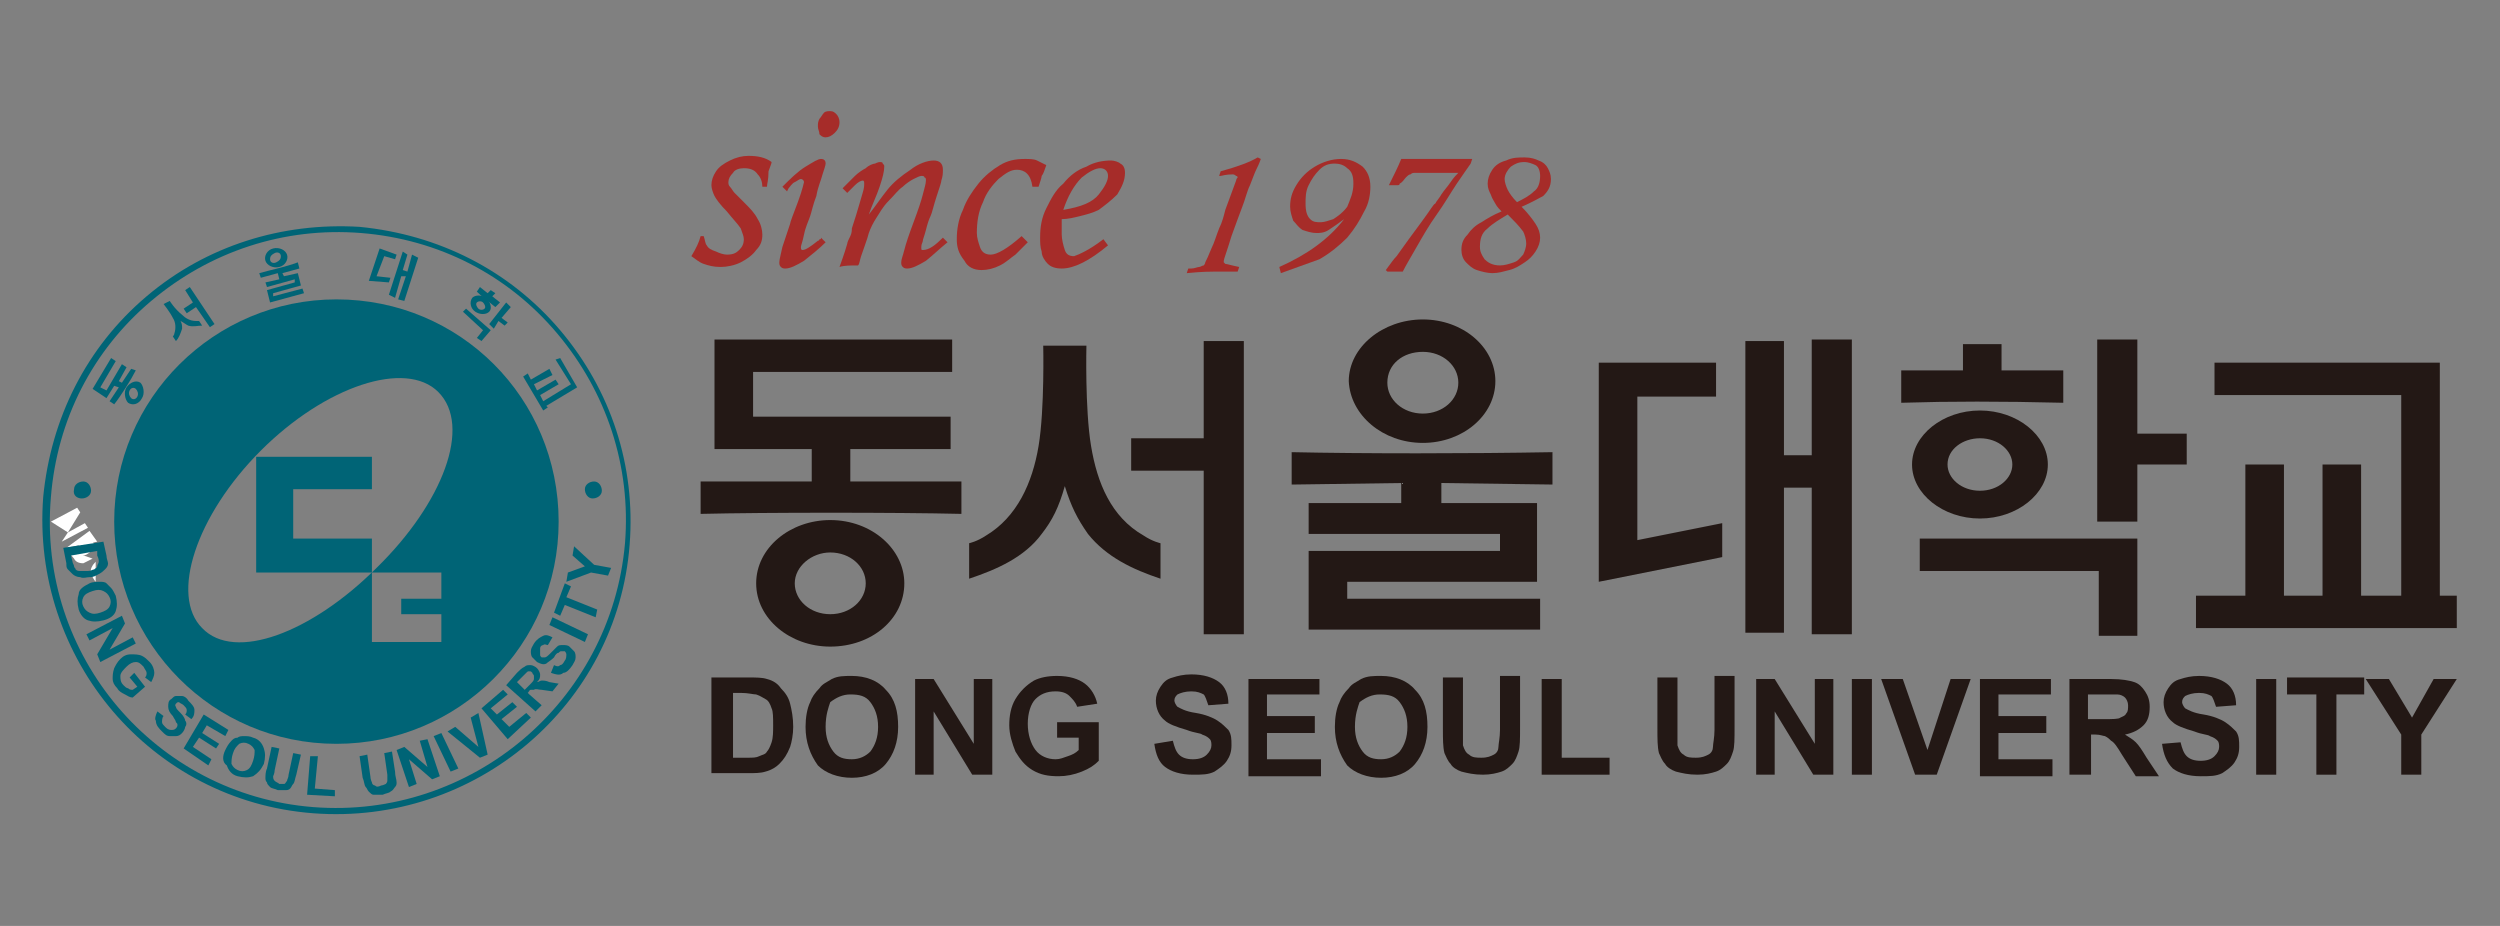 <?xml version="1.0" encoding="utf-8"?>
<!-- Generator: Adobe Illustrator 26.3.1, SVG Export Plug-In . SVG Version: 6.00 Build 0)  -->
<svg version="1.1" id="레이어_1" xmlns="http://www.w3.org/2000/svg" xmlns:xlink="http://www.w3.org/1999/xlink" x="0px"
	 y="0px" viewBox="0 0 162 60" style="enable-background:new 0 0 162 60;" xml:space="preserve">
<rect x="0" y="0" width="162" height="60" fill="#808080" stroke="none"/>
<style type="text/css">
	.st0{fill:#2E3091;}
	.st1{fill:#FFFFFF;}
	.st2{fill:#00ADEE;}
	.st3{fill:#231815;}
	.st4{fill:#A62C29;}
	.st5{fill:#006476;}
</style>
<g>
	<path class="st0" d="M1.2,30.6"/>
	<path class="st0" d="M1.2,30.6"/>
	<polyline class="st1" points="4.4,34.5 5.5,33.9 5.7,34.2 4,35.1 	"/>
	<polyline class="st1" points="3.3,33.8 5,32.9 5.2,33.2 4.4,34.5 	"/>
	<path class="st1" d="M6,36.2c-0.2,0.1-0.4,0.2-0.6,0.3c-0.3,0-0.5-0.1-0.6-0.3l-0.5-0.6"/>
	<path class="st1" d="M4.3,35.5l1.5-1.1l0.5,0.7"/>
	<path class="st1" d="M4.8,35.6L5,35.9c0.1,0.1,0.2,0.2,0.4,0.1c0.1,0,0.3-0.1,0.4-0.2c0.2-0.1,0.3-0.3,0.3-0.4c0-0.1,0-0.2-0.1-0.3
		l-0.2-0.3L4.8,35.6z"/>
	<path class="st1" d="M6.2,37.7c-0.1-0.1-0.2-0.3-0.3-0.5c-0.1-0.3,0.1-0.6,0.3-0.8 M6.3,37.1"/>
	<path class="st2" d="M2.6,30.1"/>
	<path class="st2" d="M3.9,30.1"/>
	<path class="st2" d="M4.4,30.1"/>
	<path class="st2" d="M4.4,30.1"/>
	<path class="st2" d="M1.2,30.1"/>
	<path class="st2" d="M2,30.1"/>
</g>
<g>
	<path class="st3" d="M133.7,26.1c-4.1-0.1-7.3-0.1-10.5,0V24h4v-1.7h2.5V24h4V26.1z"/>
	<polygon class="st3" points="78,22.1 80.6,22.1 80.6,41.1 78,41.1 78,30.5 73.3,30.5 73.3,28.4 78,28.4 	"/>
	<polygon class="st3" points="117.4,22 120,22 120,41.1 117.4,41.1 117.4,31.6 115.6,31.6 115.6,41 113.1,41 113.1,22.1 115.6,22.1 
		115.6,29.5 117.4,29.5 	"/>
	<polygon class="st3" points="141.7,28.1 141.7,30.1 138.5,30.1 138.5,33.8 135.9,33.8 135.9,22 138.5,22 138.5,28.1 	"/>
	<polygon class="st3" points="106.1,35 111.6,33.9 111.6,36.1 103.6,37.7 103.6,23.5 111.2,23.5 111.2,25.7 106.1,25.7 	"/>
	<polygon class="st3" points="124.4,34.9 138.5,34.9 138.5,41.2 136,41.2 136,37 124.4,37 	"/>
	<path class="st3" d="M100.7,31.4l-7.3-0.1v1.3h6.2v5.1H87.3v1.1h12.5v2H84.8v-5.1h12.4v-1.1H84.8v-2h6v-1.3l-7.1,0.1v-2.1
		c4.5,0.1,11.5,0.1,16.9,0V31.4z"/>
	<path class="st3" d="M55.1,31.2h7.2v2.1c-4.2-0.1-12.7-0.1-16.9,0v-2.1h7.2v-2.1h-6.3v-7.1h15.4v2.1H48.8V27h12.8v2.1h-6.5V31.2z"
		/>
	<path class="st3" d="M67.3,28.9c-0.4,2.4-1.4,4.6-3.4,5.8c-0.6,0.4-1.1,0.5-1.1,0.5l0,2.3c1.8-0.6,3.6-1.4,4.7-2.9
		c0.7-0.9,1.1-1.7,1.5-3.1c0.4,1.3,0.8,2.1,1.5,3.1c1.2,1.5,2.9,2.3,4.7,2.9l0-2.3c0,0-0.5-0.1-1.1-0.5c-2.1-1.2-3-3.4-3.4-5.8
		c-0.4-2.4-0.3-6.5-0.3-6.5h-2.8C67.6,22.3,67.7,26.5,67.3,28.9z"/>
	<path class="st3" d="M53.8,41.9c2.7,0,4.8-1.8,4.8-4.1c0-2.2-2.1-4.1-4.8-4.1c-2.6,0-4.8,1.8-4.8,4.1C49,40.1,51.2,41.9,53.8,41.9z
		 M53.8,35.8c1.3,0,2.3,0.9,2.3,2c0,1.1-1,2-2.3,2c-1.3,0-2.3-0.9-2.3-2C51.5,36.7,52.6,35.8,53.8,35.8z"/>
	<path class="st3" d="M128.3,33.6c2.4,0,4.4-1.6,4.4-3.5c0-1.9-2-3.5-4.4-3.5c-2.4,0-4.4,1.6-4.4,3.5
		C123.9,32,125.9,33.6,128.3,33.6z M128.3,28.4c1.2,0,2.1,0.8,2.1,1.7c0,0.9-0.9,1.7-2.1,1.7c-1.2,0-2.1-0.8-2.1-1.7
		C126.2,29.1,127.2,28.4,128.3,28.4z"/>
	<path class="st3" d="M92.2,28.7c2.6,0,4.7-1.8,4.7-4c0-2.2-2.1-4-4.7-4c-2.6,0-4.8,1.8-4.8,4C87.5,26.9,89.6,28.7,92.2,28.7z
		 M92.2,22.8c1.3,0,2.3,0.9,2.3,2c0,1.1-1,2-2.3,2c-1.3,0-2.3-0.9-2.3-2C89.9,23.6,90.9,22.8,92.2,22.8z"/>
	<path class="st4" d="M49.7,12.1h-0.3c0-0.3-0.1-0.6-0.3-0.8c-0.2-0.3-0.5-0.4-0.9-0.4c-0.3,0-0.6,0.1-0.7,0.3
		c-0.2,0.2-0.3,0.4-0.3,0.6c0,0.1,0,0.2,0.1,0.3c0.1,0.1,0.2,0.3,0.3,0.4c0.2,0.2,0.4,0.4,0.6,0.6c0.4,0.4,0.7,0.7,0.9,1.1
		c0.2,0.3,0.3,0.7,0.3,1c0,0.4-0.1,0.7-0.4,1c-0.2,0.3-0.6,0.6-1,0.8c-0.4,0.2-0.9,0.3-1.3,0.3c-0.5,0-0.8-0.1-1.1-0.2
		c-0.3-0.1-0.5-0.3-0.8-0.5c0.3-0.5,0.5-0.9,0.6-1.3l0.2,0c0.1,0.3,0.1,0.5,0.2,0.6c0.1,0.2,0.3,0.3,0.6,0.4
		c0.2,0.1,0.5,0.2,0.7,0.2c0.4,0,0.6-0.1,0.8-0.3c0.2-0.2,0.3-0.4,0.3-0.7c0-0.2-0.1-0.4-0.2-0.7c-0.2-0.3-0.5-0.6-0.9-1.1
		c-0.4-0.4-0.7-0.8-0.8-1c-0.1-0.2-0.2-0.5-0.2-0.7c0-0.3,0.1-0.6,0.3-0.9c0.2-0.3,0.5-0.5,0.9-0.7c0.4-0.2,0.8-0.3,1.2-0.3
		c0.6,0,1.1,0.1,1.5,0.4c0,0.1-0.1,0.3-0.2,0.6C49.8,11.7,49.7,11.9,49.7,12.1z"/>
	<path class="st4" d="M53.2,15.4l0.3,0.3c-0.4,0.4-0.9,0.8-1.4,1.2c-0.5,0.3-0.9,0.5-1.2,0.5c-0.1,0-0.2,0-0.3-0.1
		c-0.1-0.1-0.1-0.2-0.1-0.3c0-0.2,0.1-0.5,0.2-1l0.5-1.5c0-0.1,0.2-0.6,0.5-1.4c0.3-0.8,0.4-1.3,0.4-1.3c0-0.1-0.1-0.2-0.2-0.2
		c-0.1,0-0.2,0.1-0.4,0.2c-0.2,0.1-0.3,0.3-0.4,0.4L51,12.4l-0.3-0.3c0.5-0.5,1-1,1.5-1.3c0.5-0.3,0.8-0.5,1-0.5
		c0.2,0,0.3,0.1,0.3,0.3c0,0.1-0.1,0.4-0.2,0.7c-0.1,0.4-0.3,0.8-0.4,1.4c-0.2,0.5-0.3,1-0.4,1.3c-0.1,0.3-0.3,0.7-0.4,1.2
		c-0.1,0.5-0.2,0.7-0.2,0.8c0,0.1,0,0.2,0.1,0.2c0.2,0,0.5-0.2,1-0.6c0,0,0.1,0,0.1-0.1C53.2,15.5,53.2,15.5,53.2,15.4z M53.8,7.2
		c0.2,0,0.3,0.1,0.4,0.2c0.1,0.1,0.2,0.3,0.2,0.5c0,0.3-0.1,0.5-0.3,0.7c-0.2,0.2-0.4,0.3-0.6,0.3c-0.2,0-0.3-0.1-0.4-0.2
		C53.1,8.5,53,8.4,53,8.2c0-0.2,0-0.3,0.1-0.5c0.1-0.1,0.2-0.3,0.3-0.4C53.5,7.2,53.7,7.2,53.8,7.2z"/>
	<path class="st4" d="M61.1,15.4l0.3,0.3c-0.5,0.4-0.9,0.8-1.4,1.2c-0.5,0.3-0.9,0.5-1.2,0.5c-0.1,0-0.2,0-0.3-0.1
		c-0.1-0.1-0.1-0.2-0.1-0.3c0-0.2,0.1-0.4,0.2-0.8c0.1-0.4,0.3-1,0.6-1.8c0.3-0.8,0.5-1.4,0.6-1.8c0.1-0.4,0.2-0.7,0.2-0.9
		c0-0.1,0-0.2-0.1-0.2c0-0.1-0.1-0.1-0.2-0.1c-0.1,0-0.3,0.1-0.5,0.2c-0.2,0.1-0.5,0.3-0.7,0.5c-0.3,0.2-0.5,0.5-0.9,0.9
		c-0.4,0.4-0.6,0.8-0.8,1.1c-0.2,0.3-0.4,0.7-0.5,1c-0.1,0.4-0.3,0.9-0.5,1.5c-0.1,0.3-0.1,0.5-0.2,0.6c-0.5,0-0.9,0-1.2,0.1
		c0.1-0.3,0.3-0.8,0.5-1.5c0-0.1,0.1-0.3,0.2-0.5c0.1-0.2,0.1-0.4,0.1-0.5c0.4-1.2,0.6-2,0.7-2.3c0.1-0.3,0.1-0.5,0.1-0.6
		c0-0.1,0-0.2-0.1-0.2c-0.1,0-0.3,0.1-0.5,0.3c-0.2,0.2-0.4,0.4-0.5,0.5l-0.3-0.3c0.3-0.3,0.6-0.6,0.8-0.8c0.2-0.2,0.5-0.4,0.7-0.5
		c0.2-0.2,0.5-0.3,0.6-0.3c0.2-0.1,0.3-0.1,0.3-0.1c0.1,0,0.2,0,0.2,0.1c0.1,0.1,0.1,0.1,0.1,0.2c0,0.3-0.1,0.7-0.3,1.3
		c-0.2,0.6-0.5,1.2-0.7,1.8l0,0c0.4-0.5,0.8-1.1,1.2-1.6c0.4-0.5,0.9-0.9,1.5-1.3c0.5-0.4,1.1-0.6,1.5-0.6c0.4,0,0.6,0.2,0.6,0.6
		c0,0.2,0,0.4-0.1,0.7c0,0.1-0.1,0.4-0.3,1c-0.2,0.6-0.3,1.1-0.4,1.3c-0.1,0.2-0.2,0.5-0.3,0.9c-0.1,0.4-0.2,0.6-0.2,0.7
		c0,0.1-0.1,0.2-0.1,0.4c0,0.2,0,0.2,0.1,0.2C60.2,16.2,60.6,15.9,61.1,15.4z"/>
	<path class="st4" d="M66.2,15.3l0.4,0.4c-0.3,0.3-0.5,0.5-0.8,0.8c-0.3,0.2-0.6,0.5-1,0.7c-0.4,0.2-0.8,0.3-1.2,0.3
		c-0.5,0-0.9-0.2-1.1-0.6C62.1,16.4,62,16,62,15.5c0-0.6,0.1-1.3,0.4-1.9c0.2-0.6,0.6-1.2,1-1.7c0.4-0.5,0.9-0.9,1.4-1.2
		c0.5-0.3,1-0.4,1.6-0.4c0.3,0,0.6,0,0.8,0.1c0.2,0.1,0.4,0.2,0.6,0.3c-0.1,0.3-0.2,0.6-0.3,0.7c0,0.1-0.1,0.4-0.2,0.7h-0.4
		c-0.1-0.8-0.5-1.1-1-1.1c-0.4,0-0.7,0.2-1.2,0.6c-0.4,0.4-0.8,0.9-1,1.5c-0.3,0.6-0.4,1.3-0.4,2c0,0.3,0.1,0.6,0.2,0.9
		c0.1,0.3,0.3,0.5,0.7,0.5C64.6,16.5,65.3,16.1,66.2,15.3z"/>
	<path class="st4" d="M71.5,15.5l0.3,0.4c-1.2,1-2.2,1.5-3,1.5c-0.4,0-0.7-0.1-0.9-0.3c-0.2-0.2-0.4-0.5-0.4-0.8
		c-0.1-0.3-0.1-0.6-0.1-0.9c0-0.7,0.1-1.3,0.4-1.9c0.3-0.6,0.6-1.2,1.1-1.6c0.4-0.5,0.9-0.9,1.5-1.1c0.5-0.3,1.1-0.4,1.6-0.4
		c0.2,0,0.5,0.1,0.6,0.2c0.2,0.1,0.3,0.3,0.3,0.6c0,0.5-0.2,0.9-0.5,1.4c-0.4,0.4-0.8,0.7-1.2,1c-0.4,0.2-0.8,0.3-1.2,0.4
		c-0.4,0.1-0.8,0.2-1.2,0.2c0,0,0,0.1,0,0.4c0,0.2,0,0.4,0,0.6c0,0.3,0.1,0.7,0.2,1c0.1,0.3,0.3,0.4,0.6,0.4
		C69.9,16.5,70.6,16.2,71.5,15.5z M68.9,13.6c1.2-0.2,1.9-0.5,2.3-1c0.4-0.5,0.6-0.9,0.6-1.2c0-0.3-0.2-0.5-0.5-0.5
		c-0.3,0-0.7,0.2-1.2,0.6C69.6,12,69.2,12.7,68.9,13.6z"/>
	<path class="st4" d="M79,11.4l0.1-0.3c1.1-0.3,1.9-0.6,2.4-0.9l0.2,0.1c-0.1,0.3-0.2,0.5-0.3,0.7c-0.1,0.2-0.2,0.5-0.4,1
		c-0.2,0.4-0.3,0.9-0.5,1.4c-0.2,0.5-0.4,1.1-0.7,1.9c-0.3,1-0.5,1.5-0.5,1.6c0,0,0,0.1,0,0.1c0,0,0.1,0.1,0.1,0.1
		c0.1,0,0.4,0.1,0.9,0.2l-0.1,0.3c-0.1,0-0.3,0-0.6,0c-0.3,0-0.7,0-0.9,0c-0.2,0-0.8,0-1.8,0.1l0.1-0.3c0,0,0.1,0,0.2,0
		c0.2,0,0.4-0.1,0.5-0.1c0.1,0,0.2-0.1,0.3-0.1c0,0,0.1-0.1,0.1-0.2c0.1-0.2,0.2-0.4,0.4-0.9c0.2-0.4,0.3-0.8,0.5-1.3
		c0.2-0.4,0.3-0.8,0.4-1.2l0.7-1.9c0-0.1,0.1-0.2,0.1-0.2c0,0,0-0.1-0.1-0.1c0,0-0.1-0.1-0.2-0.1c-0.1,0-0.4,0-0.8,0.1
		C79.1,11.4,79,11.4,79,11.4z"/>
	<path class="st4" d="M83,17.7l-0.1-0.4c1.8-0.8,3.2-1.8,4.2-3.1l0,0c-0.4,0.3-0.7,0.5-1,0.7c-0.3,0.2-0.6,0.2-0.8,0.2
		c-0.3,0-0.6-0.1-0.9-0.2c-0.3-0.2-0.4-0.4-0.6-0.6c-0.1-0.3-0.2-0.6-0.2-0.9c0-0.5,0.1-0.9,0.4-1.4c0.3-0.5,0.7-0.9,1.2-1.2
		c0.5-0.3,1.1-0.5,1.7-0.5c0.6,0,1,0.2,1.4,0.5c0.3,0.3,0.5,0.7,0.5,1.3c0,0.5-0.1,1.1-0.4,1.6c-0.3,0.6-0.6,1.1-1.1,1.7
		c-0.5,0.5-1.1,1-1.8,1.4C84.7,17.1,83.8,17.4,83,17.7z M87.7,11.9c0-0.5-0.1-0.8-0.4-1c-0.2-0.2-0.5-0.3-0.8-0.3
		c-0.4,0-0.7,0.1-1,0.4c-0.3,0.3-0.5,0.6-0.7,1c-0.2,0.4-0.2,0.8-0.2,1.2c0,0.5,0.1,0.8,0.3,1c0.2,0.2,0.4,0.2,0.7,0.2
		c0.2,0,0.5-0.1,0.8-0.2c0.3-0.2,0.6-0.4,0.9-0.8C87.5,12.9,87.7,12.5,87.7,11.9z"/>
	<path class="st4" d="M95.4,10.3l-0.1,0.3c-0.2,0.3-0.5,0.7-0.9,1.3c-0.4,0.6-0.8,1.3-1.3,2c-0.5,0.7-0.9,1.4-1.3,2.1
		c-0.4,0.7-0.7,1.2-0.9,1.6c0,0,0,0-0.1,0c0,0-0.1,0-0.1,0c-0.1,0-0.1,0-0.1,0c0,0-0.1,0-0.2,0c-0.2,0-0.3,0-0.5,0l-0.1-0.1
		c0.3-0.4,0.5-0.7,0.7-0.9c0.5-0.7,1-1.4,1.6-2.2c0.6-0.8,0.8-1.2,0.9-1.2c0.1-0.2,0.3-0.4,0.4-0.6c0.2-0.3,0.4-0.5,0.6-0.8
		c0.2-0.3,0.4-0.5,0.5-0.6c-1.6,0-2.5,0-2.8,0c-0.1,0-0.2,0-0.3,0.1c-0.1,0-0.2,0.1-0.3,0.2c-0.1,0.1-0.2,0.3-0.4,0.4
		c0,0.1-0.1,0.1-0.1,0.1H90c0.3-0.6,0.6-1.2,0.8-1.7c0.1,0,0.2,0,0.3,0c0.1,0,0.2,0,0.5,0c0.5,0,1,0,1.5,0
		C93.9,10.3,94.7,10.3,95.4,10.3z"/>
	<path class="st4" d="M98.6,13.4c0.4,0.4,0.7,0.8,0.9,1.1c0.2,0.3,0.3,0.6,0.3,0.9c0,0.3-0.1,0.6-0.3,0.9c-0.2,0.3-0.4,0.5-0.7,0.7
		c-0.3,0.2-0.6,0.4-1,0.5c-0.4,0.1-0.7,0.2-1.1,0.2c-0.3,0-0.7-0.1-1-0.2c-0.3-0.1-0.5-0.3-0.7-0.5c-0.2-0.2-0.3-0.5-0.3-0.8
		c0-0.4,0.1-0.7,0.4-1c0.2-0.3,0.5-0.6,0.9-0.8c0.3-0.2,0.8-0.5,1.3-0.7c-0.1-0.1-0.3-0.3-0.4-0.5c-0.1-0.2-0.2-0.3-0.3-0.6
		c-0.1-0.2-0.2-0.4-0.2-0.7c0-0.3,0.1-0.6,0.3-0.9c0.2-0.3,0.5-0.5,0.9-0.6c0.4-0.2,0.8-0.2,1.2-0.2c0.4,0,0.7,0.1,0.9,0.2
		c0.3,0.1,0.5,0.3,0.6,0.5c0.1,0.2,0.2,0.4,0.2,0.7c0,0.5-0.2,0.8-0.5,1.1C99.8,12.8,99.3,13.1,98.6,13.4z M97.7,13.9
		c-0.5,0.3-1,0.6-1.3,0.9c-0.4,0.3-0.5,0.7-0.5,1.2c0,0.3,0.1,0.5,0.3,0.8c0.2,0.2,0.5,0.4,1,0.4c0.3,0,0.6-0.1,0.9-0.2
		c0.3-0.1,0.4-0.3,0.6-0.5c0.1-0.2,0.2-0.5,0.2-0.7c0-0.3-0.1-0.6-0.2-0.8C98.4,14.6,98.1,14.3,97.7,13.9z M98.3,13.1
		c0.4-0.2,0.8-0.4,1.1-0.7c0.3-0.2,0.4-0.6,0.4-1c0-0.3-0.1-0.6-0.3-0.7c-0.2-0.1-0.5-0.2-0.7-0.2c-0.4,0-0.6,0.1-0.9,0.3
		c-0.2,0.2-0.4,0.5-0.4,0.8c0,0.2,0.1,0.5,0.2,0.7C97.8,12.5,98,12.8,98.3,13.1z"/>
	<g>
		<path class="st3" d="M46.2,43.9h2.3c0.5,0,0.9,0,1.2,0.1c0.4,0.1,0.7,0.3,0.9,0.6c0.3,0.3,0.5,0.6,0.6,1c0.1,0.4,0.2,0.9,0.2,1.5
			c0,0.5-0.1,1-0.2,1.3c-0.2,0.5-0.4,0.8-0.7,1.1c-0.2,0.2-0.5,0.4-0.9,0.5c-0.3,0.1-0.7,0.1-1.1,0.1h-2.4V43.9z M47.5,45v4.1h0.9
			c0.4,0,0.6,0,0.8-0.1c0.2-0.1,0.4-0.1,0.5-0.3c0.1-0.1,0.2-0.3,0.3-0.6c0.1-0.3,0.1-0.7,0.1-1.1c0-0.5,0-0.9-0.1-1.1
			c-0.1-0.3-0.2-0.5-0.4-0.6c-0.2-0.1-0.3-0.2-0.6-0.3c-0.2,0-0.5-0.1-1-0.1H47.5z"/>
		<path class="st3" d="M52.2,47.1c0-0.6,0.1-1.2,0.3-1.6c0.1-0.3,0.3-0.6,0.6-0.9c0.2-0.3,0.5-0.4,0.8-0.6c0.4-0.2,0.8-0.2,1.3-0.2
			c0.9,0,1.7,0.3,2.2,0.9c0.6,0.6,0.8,1.4,0.8,2.4c0,1-0.3,1.8-0.8,2.4c-0.5,0.6-1.3,0.9-2.2,0.9c-0.9,0-1.7-0.3-2.2-0.8
			C52.5,48.9,52.2,48.1,52.2,47.1z M53.5,47.1c0,0.7,0.2,1.2,0.5,1.6c0.3,0.4,0.7,0.5,1.2,0.5c0.5,0,0.9-0.2,1.2-0.5
			c0.3-0.4,0.5-0.9,0.5-1.6c0-0.7-0.2-1.2-0.5-1.6c-0.3-0.4-0.7-0.5-1.3-0.5c-0.5,0-0.9,0.2-1.3,0.5C53.7,45.8,53.5,46.3,53.5,47.1z
			"/>
		<path class="st3" d="M59.3,50.2v-6.2h1.2l2.6,4.2v-4.2h1.2v6.2H63l-2.5-4.1v4.1H59.3z"/>
		<path class="st3" d="M68.5,47.9v-1.1h2.7v2.5c-0.3,0.3-0.6,0.5-1.1,0.7c-0.5,0.2-1,0.3-1.5,0.3c-0.7,0-1.2-0.1-1.7-0.4
			c-0.5-0.3-0.8-0.7-1.1-1.2c-0.2-0.5-0.4-1.1-0.4-1.7c0-0.6,0.1-1.2,0.4-1.7c0.3-0.5,0.7-0.9,1.2-1.2c0.4-0.2,0.9-0.3,1.5-0.3
			c0.8,0,1.4,0.2,1.8,0.5c0.4,0.3,0.7,0.8,0.8,1.3l-1.3,0.2c-0.1-0.3-0.3-0.5-0.5-0.7c-0.2-0.2-0.5-0.3-0.9-0.3
			c-0.6,0-1,0.2-1.3,0.5c-0.3,0.3-0.5,0.9-0.5,1.6c0,0.7,0.2,1.3,0.5,1.7c0.3,0.4,0.8,0.6,1.3,0.6c0.3,0,0.5-0.1,0.8-0.2
			c0.3-0.1,0.5-0.2,0.7-0.4v-0.8H68.5z"/>
		<path class="st3" d="M74.8,48.2L76,48c0.1,0.4,0.2,0.7,0.4,0.9c0.2,0.2,0.5,0.3,0.9,0.3c0.4,0,0.7-0.1,0.9-0.3
			c0.2-0.2,0.3-0.4,0.3-0.6c0-0.1,0-0.3-0.1-0.4c-0.1-0.1-0.2-0.2-0.5-0.3c-0.1-0.1-0.5-0.1-1-0.3c-0.7-0.2-1.2-0.4-1.4-0.6
			c-0.4-0.3-0.6-0.8-0.6-1.3c0-0.3,0.1-0.6,0.3-0.9c0.2-0.3,0.4-0.5,0.8-0.6c0.3-0.1,0.7-0.2,1.2-0.2c0.8,0,1.4,0.2,1.8,0.5
			c0.4,0.3,0.6,0.8,0.6,1.4l-1.3,0.1c-0.1-0.3-0.2-0.6-0.3-0.7c-0.2-0.1-0.4-0.2-0.8-0.2c-0.4,0-0.7,0.1-0.9,0.2
			c-0.1,0.1-0.2,0.2-0.2,0.4c0,0.1,0.1,0.3,0.2,0.4c0.2,0.1,0.5,0.3,1.2,0.4c0.6,0.1,1.1,0.3,1.4,0.5c0.3,0.2,0.5,0.4,0.7,0.6
			c0.2,0.3,0.2,0.6,0.2,1c0,0.4-0.1,0.7-0.3,1c-0.2,0.3-0.5,0.5-0.8,0.7c-0.4,0.2-0.8,0.2-1.4,0.2c-0.8,0-1.4-0.2-1.8-0.5
			C75.1,49.4,74.9,48.9,74.8,48.2z"/>
		<path class="st3" d="M80.9,50.2v-6.2h4.6V45h-3.4v1.4h3.1v1.1h-3.1v1.7h3.5v1.1H80.9z"/>
		<path class="st3" d="M86.5,47.1c0-0.6,0.1-1.2,0.3-1.6c0.1-0.3,0.3-0.6,0.6-0.9c0.2-0.3,0.5-0.4,0.8-0.6c0.4-0.2,0.8-0.2,1.3-0.2
			c0.9,0,1.7,0.3,2.2,0.9c0.6,0.6,0.8,1.4,0.8,2.4c0,1-0.3,1.8-0.8,2.4c-0.5,0.6-1.3,0.9-2.2,0.9c-0.9,0-1.7-0.3-2.2-0.8
			C86.8,48.9,86.5,48.1,86.5,47.1z M87.8,47.1c0,0.7,0.2,1.2,0.5,1.6c0.3,0.4,0.7,0.5,1.2,0.5c0.5,0,0.9-0.2,1.2-0.5
			c0.3-0.4,0.5-0.9,0.5-1.6c0-0.7-0.2-1.2-0.5-1.6c-0.3-0.4-0.7-0.5-1.3-0.5c-0.5,0-0.9,0.2-1.3,0.5C88,45.8,87.8,46.3,87.8,47.1z"
			/>
		<path class="st3" d="M93.5,43.9h1.3v3.4c0,0.5,0,0.9,0,1c0.1,0.3,0.2,0.5,0.4,0.6c0.2,0.2,0.5,0.2,0.8,0.2c0.4,0,0.6-0.1,0.8-0.2
			c0.2-0.1,0.3-0.3,0.3-0.5c0-0.2,0.1-0.6,0.1-1.1v-3.5h1.3v3.3c0,0.8,0,1.3-0.1,1.6c-0.1,0.3-0.2,0.6-0.4,0.8
			c-0.2,0.2-0.4,0.4-0.7,0.5c-0.3,0.1-0.7,0.2-1.2,0.2c-0.6,0-1-0.1-1.4-0.2c-0.3-0.1-0.6-0.3-0.7-0.5c-0.2-0.2-0.3-0.5-0.4-0.7
			c-0.1-0.4-0.1-0.9-0.1-1.6V43.9z"/>
		<path class="st3" d="M99.9,50.2V44h1.3v5.1h3.1v1.1H99.9z"/>
		<path class="st3" d="M107.4,43.9h1.3v3.4c0,0.5,0,0.9,0,1c0.1,0.3,0.2,0.5,0.4,0.6c0.2,0.2,0.5,0.2,0.8,0.2c0.4,0,0.6-0.1,0.8-0.2
			c0.2-0.1,0.3-0.3,0.3-0.5c0-0.2,0.1-0.6,0.1-1.1v-3.5h1.3v3.3c0,0.8,0,1.3-0.1,1.6c-0.1,0.3-0.2,0.6-0.4,0.8
			c-0.2,0.2-0.4,0.4-0.7,0.5c-0.3,0.1-0.7,0.2-1.2,0.2c-0.6,0-1-0.1-1.4-0.2c-0.3-0.1-0.6-0.3-0.7-0.5c-0.2-0.2-0.3-0.5-0.4-0.7
			c-0.1-0.4-0.1-0.9-0.1-1.6V43.9z"/>
		<path class="st3" d="M113.8,50.2v-6.2h1.2l2.6,4.2v-4.2h1.2v6.2h-1.3l-2.5-4.1v4.1H113.8z"/>
		<path class="st3" d="M120,50.2v-6.2h1.3v6.2H120z"/>
		<path class="st3" d="M124.1,50.2l-2.2-6.2h1.4l1.6,4.6l1.5-4.6h1.3l-2.2,6.2H124.1z"/>
		<path class="st3" d="M128.3,50.2v-6.2h4.6V45h-3.4v1.4h3.1v1.1h-3.1v1.7h3.5v1.1H128.3z"/>
		<path class="st3" d="M134.1,50.2v-6.2h2.7c0.7,0,1.2,0.1,1.5,0.2c0.3,0.1,0.5,0.3,0.7,0.6c0.2,0.3,0.3,0.6,0.3,1
			c0,0.5-0.1,0.9-0.4,1.2c-0.3,0.3-0.7,0.5-1.2,0.6c0.3,0.2,0.5,0.3,0.7,0.5c0.2,0.2,0.4,0.5,0.7,1l0.8,1.2h-1.5l-0.9-1.4
			c-0.3-0.5-0.5-0.8-0.7-0.9c-0.1-0.1-0.2-0.2-0.4-0.3c-0.1,0-0.3-0.1-0.6-0.1h-0.3v2.6H134.1z M135.4,46.6h0.9c0.6,0,1,0,1.1-0.1
			c0.2-0.1,0.3-0.1,0.4-0.3c0.1-0.1,0.1-0.3,0.1-0.5c0-0.2-0.1-0.4-0.2-0.5c-0.1-0.1-0.3-0.2-0.5-0.2c-0.1,0-0.4,0-0.9,0h-1V46.6z"
			/>
		<path class="st3" d="M140.1,48.2l1.2-0.1c0.1,0.4,0.2,0.7,0.4,0.9c0.2,0.2,0.5,0.3,0.9,0.3c0.4,0,0.7-0.1,0.9-0.3
			c0.2-0.2,0.3-0.4,0.3-0.6c0-0.1,0-0.3-0.1-0.4c-0.1-0.1-0.2-0.2-0.5-0.3c-0.1-0.1-0.5-0.1-1-0.3c-0.7-0.2-1.2-0.4-1.4-0.6
			c-0.4-0.3-0.6-0.8-0.6-1.3c0-0.3,0.1-0.6,0.3-0.9c0.2-0.3,0.4-0.5,0.8-0.6c0.3-0.1,0.7-0.2,1.2-0.2c0.8,0,1.4,0.2,1.8,0.5
			c0.4,0.3,0.6,0.8,0.6,1.4l-1.3,0.1c-0.1-0.3-0.2-0.6-0.3-0.7c-0.2-0.1-0.4-0.2-0.8-0.2c-0.4,0-0.7,0.1-0.9,0.2
			c-0.1,0.1-0.2,0.2-0.2,0.4c0,0.1,0.1,0.3,0.2,0.4c0.2,0.1,0.5,0.3,1.2,0.4c0.6,0.1,1.1,0.3,1.4,0.5c0.3,0.2,0.5,0.4,0.7,0.6
			c0.2,0.3,0.2,0.6,0.2,1c0,0.4-0.1,0.7-0.3,1c-0.2,0.3-0.5,0.5-0.8,0.7c-0.4,0.2-0.8,0.2-1.4,0.2c-0.8,0-1.4-0.2-1.8-0.5
			C140.4,49.4,140.2,48.9,140.1,48.2z"/>
		<path class="st3" d="M146.2,50.2v-6.2h1.3v6.2H146.2z"/>
		<path class="st3" d="M150.1,50.2V45h-1.9v-1.1h5V45h-1.8v5.2H150.1z"/>
		<path class="st3" d="M155.6,50.2v-2.6l-2.3-3.6h1.5l1.5,2.5l1.4-2.5h1.5l-2.3,3.6v2.6H155.6z"/>
	</g>
	<polygon class="st3" points="158.1,38.6 158.1,23.5 143.5,23.5 143.5,25.6 155.6,25.6 155.6,38.6 153,38.6 153,30.1 150.5,30.1 
		150.5,38.6 148,38.6 148,30.1 145.5,30.1 145.5,38.6 142.3,38.6 142.3,40.7 159.2,40.7 159.2,38.6 	"/>
	<g>
		<polygon class="st5" points="16.6,29.6 24.1,29.6 24.1,31.7 19,31.7 19,34.9 24.1,34.9 24.1,37.1 16.6,37.1 		"/>
		<path class="st5" d="M21.8,19.4c-7.9,0-14.4,6.4-14.4,14.4c0,7.9,6.4,14.4,14.4,14.4c7.9,0,14.4-6.4,14.4-14.4
			C36.2,25.8,29.8,19.4,21.8,19.4z M28.6,41.6h-4.5l0-1.7v-1.1v-1.7h4.5v1.7H26v1h2.6V41.6z M24.4,36.8c-4.2,4.2-9.2,6.1-11.3,3.9
			c-2.1-2.1-0.4-7.3,3.8-11.5c4.2-4.2,9.4-5.9,11.5-3.8C30.6,27.6,28.7,32.6,24.4,36.8z"/>
		<g>
			<path class="st5" d="M9.5,19.2c-3.9,3.3-6.2,7.9-6.7,13C2,42.7,9.8,51.9,20.3,52.7c10.5,0.8,19.7-7,20.5-17.4
				c0.4-5.1-1.2-10-4.5-13.9c-3.3-3.9-7.9-6.2-13-6.7C18.3,14.4,13.4,15.9,9.5,19.2z M20.3,52.3C10.1,51.5,2.4,42.5,3.3,32.2
				c0.4-5,2.7-9.5,6.5-12.7c3.8-3.2,8.6-4.8,13.6-4.4c5,0.4,9.5,2.7,12.7,6.5c3.2,3.8,4.8,8.6,4.4,13.6
				C39.6,45.5,30.5,53.1,20.3,52.3z"/>
		</g>
		<path class="st5" d="M5.3,32.3c0.3,0,0.6-0.2,0.6-0.5c0-0.3-0.2-0.6-0.5-0.6c-0.3,0-0.6,0.2-0.6,0.5C4.7,32.1,5,32.3,5.3,32.3z"/>
		<path class="st5" d="M38.4,32.3c0.3,0,0.6-0.2,0.6-0.5c0-0.3-0.2-0.6-0.5-0.6c-0.3,0-0.6,0.2-0.6,0.5C37.9,32,38.1,32.3,38.4,32.3
			z"/>
		<path class="st5" d="M6.7,35.1l0.2,0.9c0,0.2,0.1,0.4,0.1,0.5c0,0.2-0.1,0.3-0.2,0.4c-0.1,0.1-0.2,0.2-0.4,0.3
			c-0.2,0.1-0.3,0.2-0.6,0.2c-0.2,0-0.4,0.1-0.6,0c-0.2,0-0.4-0.1-0.5-0.2c-0.1-0.1-0.2-0.2-0.3-0.3c-0.1-0.1-0.1-0.2-0.1-0.4
			l-0.2-1L6.7,35.1z M6.3,35.7l-1.7,0.3l0.1,0.4c0,0.1,0.1,0.2,0.1,0.3c0,0.1,0.1,0.1,0.1,0.2C5,37,5.1,37,5.2,37c0.1,0,0.3,0,0.5,0
			c0.2,0,0.3-0.1,0.4-0.1c0.1-0.1,0.2-0.1,0.2-0.2c0-0.1,0.1-0.2,0.1-0.3c0-0.1,0-0.2-0.1-0.4L6.3,35.7z"/>
		<path class="st5" d="M5.8,37.8c0.2-0.1,0.5-0.1,0.7-0.1c0.1,0,0.3,0,0.4,0.1C7,37.9,7.1,38,7.2,38.1c0.1,0.1,0.2,0.3,0.3,0.5
			c0.1,0.4,0.1,0.7,0,1c-0.1,0.3-0.4,0.5-0.8,0.6c-0.4,0.1-0.7,0.1-1,0c-0.3-0.1-0.5-0.4-0.6-0.7c-0.1-0.4-0.1-0.7,0-1
			C5.1,38.2,5.4,38,5.8,37.8z M6,38.3c-0.3,0.1-0.5,0.2-0.6,0.4c-0.1,0.2-0.1,0.4,0,0.6c0.1,0.2,0.2,0.3,0.4,0.4
			c0.2,0.1,0.4,0.1,0.7,0c0.3-0.1,0.5-0.2,0.6-0.4c0.1-0.2,0.1-0.4,0-0.6c-0.1-0.2-0.2-0.3-0.4-0.4C6.5,38.2,6.3,38.2,6,38.3z"/>
		<path class="st5" d="M5.6,41.1l2.3-1.2l0.2,0.5l-1,1.7l1.5-0.8l0.2,0.4l-2.3,1.2l-0.2-0.5l1-1.7l-1.5,0.8L5.6,41.1z"/>
		<path class="st5" d="M8.4,43.9l0.3-0.3l0.7,0.9l-0.8,0.7c-0.2,0-0.3-0.1-0.5-0.2c-0.2-0.1-0.4-0.2-0.5-0.4
			c-0.2-0.2-0.3-0.4-0.3-0.6c0-0.2,0-0.4,0.1-0.7c0.1-0.2,0.2-0.4,0.4-0.6c0.2-0.2,0.4-0.3,0.7-0.3c0.2,0,0.5,0,0.7,0.1
			c0.2,0.1,0.3,0.2,0.5,0.4c0.2,0.2,0.3,0.5,0.3,0.7c0,0.2-0.1,0.4-0.2,0.6l-0.4-0.3c0.1-0.1,0.1-0.2,0.1-0.3c0-0.1-0.1-0.2-0.2-0.4
			C9.1,43,9,42.9,8.8,42.9c-0.2,0-0.4,0.1-0.6,0.3c-0.2,0.2-0.4,0.4-0.4,0.6c0,0.2,0,0.4,0.2,0.6c0.1,0.1,0.2,0.2,0.3,0.2
			c0.1,0.1,0.2,0.1,0.3,0.1l0.3-0.2L8.4,43.9z"/>
		<path class="st5" d="M10.2,46.1l0.4,0.3c-0.1,0.1-0.1,0.3-0.1,0.4c0,0.1,0.1,0.2,0.2,0.3c0.1,0.1,0.2,0.2,0.4,0.2
			c0.1,0,0.2,0,0.3-0.1c0,0,0.1-0.1,0.1-0.2c0-0.1,0-0.1-0.1-0.2c0-0.1-0.1-0.2-0.2-0.4c-0.2-0.2-0.3-0.4-0.3-0.6
			c0-0.2,0-0.4,0.2-0.5c0.1-0.1,0.2-0.2,0.3-0.2c0.1,0,0.3,0,0.4,0c0.1,0,0.3,0.1,0.4,0.3c0.2,0.2,0.4,0.4,0.4,0.6
			c0,0.2,0,0.4-0.2,0.6L12,46.3c0.1-0.1,0.1-0.2,0.1-0.3c0-0.1-0.1-0.2-0.2-0.3c-0.1-0.1-0.2-0.1-0.3-0.2c-0.1,0-0.1,0-0.2,0.1
			c0,0-0.1,0.1,0,0.2c0,0.1,0.1,0.2,0.3,0.4c0.2,0.2,0.3,0.4,0.3,0.5c0.1,0.1,0.1,0.3,0,0.4c0,0.1-0.1,0.3-0.2,0.4
			c-0.1,0.1-0.2,0.2-0.4,0.2c-0.1,0-0.3,0-0.4,0c-0.2,0-0.3-0.1-0.5-0.3c-0.2-0.2-0.4-0.4-0.4-0.7C10,46.6,10.1,46.3,10.2,46.1z"/>
		<path class="st5" d="M11.9,48.5l1.3-2.2l1.6,1l-0.2,0.4l-1.2-0.7l-0.3,0.5l1.1,0.7L14,48.5l-1.1-0.7l-0.4,0.6l1.2,0.8l-0.2,0.4
			L11.9,48.5z"/>
		<path class="st5" d="M14.6,48.6c0.1-0.2,0.2-0.4,0.4-0.6c0.1-0.1,0.2-0.2,0.4-0.2c0.1-0.1,0.3-0.1,0.4-0.1c0.2,0,0.4,0,0.6,0.1
			c0.4,0.1,0.6,0.4,0.7,0.7c0.1,0.3,0.1,0.6,0,1c-0.2,0.4-0.4,0.6-0.7,0.8c-0.3,0.1-0.6,0.1-1,0c-0.4-0.1-0.6-0.4-0.7-0.7
			C14.4,49.4,14.4,49,14.6,48.6z M15.1,48.8C15,49.1,15,49.3,15,49.5c0.1,0.2,0.2,0.3,0.4,0.4c0.2,0.1,0.4,0.1,0.6,0
			c0.2-0.1,0.3-0.3,0.4-0.6c0.1-0.3,0.1-0.5,0.1-0.7c-0.1-0.2-0.2-0.3-0.4-0.4c-0.2-0.1-0.4-0.1-0.6,0
			C15.3,48.4,15.2,48.5,15.1,48.8z"/>
		<path class="st5" d="M17.6,48.4l0.5,0.1l-0.3,1.4c0,0.2-0.1,0.4-0.1,0.4c0,0.1,0,0.2,0.1,0.3c0.1,0.1,0.2,0.1,0.3,0.2
			c0.1,0,0.3,0,0.3,0c0.1,0,0.1-0.1,0.2-0.2c0-0.1,0.1-0.2,0.1-0.4l0.3-1.4l0.5,0.1l-0.3,1.3c-0.1,0.3-0.1,0.5-0.2,0.6
			c-0.1,0.1-0.1,0.2-0.2,0.3c-0.1,0.1-0.2,0.1-0.3,0.1c-0.1,0-0.3,0-0.5,0c-0.2-0.1-0.4-0.1-0.5-0.2c-0.1-0.1-0.2-0.2-0.2-0.3
			c-0.1-0.1-0.1-0.2-0.1-0.3c0-0.1,0-0.4,0.1-0.6L17.6,48.4z"/>
		<path class="st5" d="M19.9,51.5l0.2-2.5l0.5,0l-0.2,2.1l1.3,0.1l0,0.4L19.9,51.5z"/>
		<path class="st5" d="M23.3,49l0.5-0.1l0.2,1.4c0,0.2,0.1,0.4,0.1,0.4c0,0.1,0.1,0.2,0.2,0.2c0.1,0.1,0.2,0.1,0.4,0
			c0.1,0,0.3-0.1,0.3-0.1c0.1-0.1,0.1-0.2,0.1-0.2c0-0.1,0-0.2,0-0.4l-0.2-1.4l0.5-0.1l0.2,1.3c0,0.3,0.1,0.5,0.1,0.7
			c0,0.1,0,0.2-0.1,0.3c-0.1,0.1-0.1,0.2-0.3,0.3c-0.1,0.1-0.3,0.1-0.5,0.2c-0.2,0-0.4,0-0.6,0c-0.1,0-0.2-0.1-0.3-0.2
			c-0.1-0.1-0.1-0.2-0.2-0.3c-0.1-0.1-0.1-0.4-0.2-0.6L23.3,49z"/>
		<path class="st5" d="M26.5,51l-0.8-2.4l0.5-0.2l1.5,1.3L27.2,48l0.5-0.1l0.8,2.4L28,50.5l-1.5-1.3l0.5,1.6L26.5,51z"/>
		<path class="st5" d="M29.2,50l-1.1-2.3l0.5-0.2l1.1,2.3L29.2,50z"/>
		<path class="st5" d="M31.1,49.1l-2.1-1.7l0.5-0.3l1.5,1.3l-0.5-1.9l0.5-0.3l0.6,2.7L31.1,49.1z"/>
		<path class="st5" d="M32.9,47.9l-1.7-2l1.4-1.2l0.3,0.3l-1.1,0.9l0.4,0.4l1-0.8l0.3,0.3l-1,0.8l0.5,0.5l1.1-0.9l0.3,0.3L32.9,47.9
			z"/>
		<path class="st5" d="M34.7,46.1l-1.9-1.7l0.7-0.8c0.2-0.2,0.3-0.3,0.5-0.4c0.1-0.1,0.2-0.1,0.4-0.1c0.1,0,0.3,0.1,0.4,0.2
			c0.1,0.1,0.2,0.3,0.2,0.4c0,0.2,0,0.3-0.2,0.5c0.1,0,0.2-0.1,0.3-0.1c0.1,0,0.3,0,0.5,0.1l0.6,0.1l-0.4,0.5l-0.7-0.1
			c-0.2,0-0.4-0.1-0.5,0c-0.1,0-0.1,0-0.2,0c-0.1,0-0.1,0.1-0.2,0.2L34.3,45l0.8,0.7L34.7,46.1z M34,44.7l0.3-0.3
			c0.2-0.2,0.3-0.3,0.3-0.4c0-0.1,0-0.1,0-0.2c0-0.1-0.1-0.1-0.1-0.2c-0.1-0.1-0.1-0.1-0.2-0.1c-0.1,0-0.1,0-0.2,0.1
			c0,0-0.1,0.1-0.3,0.3l-0.3,0.3L34,44.7z"/>
		<path class="st5" d="M35.7,43.6l0.2-0.5c0.2,0.1,0.3,0.1,0.4,0c0.1,0,0.2-0.1,0.3-0.3c0.1-0.1,0.1-0.3,0.1-0.4
			c0-0.1-0.1-0.2-0.1-0.2c-0.1,0-0.1,0-0.2,0c-0.1,0-0.1,0-0.2,0.1c-0.1,0-0.2,0.1-0.3,0.3c-0.2,0.2-0.4,0.3-0.5,0.4
			c-0.2,0.1-0.4,0-0.6-0.1c-0.1-0.1-0.2-0.2-0.3-0.3c-0.1-0.1-0.1-0.3-0.1-0.4c0-0.2,0.1-0.3,0.2-0.5c0.2-0.3,0.4-0.4,0.6-0.5
			c0.2-0.1,0.4,0,0.6,0.1l-0.3,0.5c-0.1,0-0.2-0.1-0.3,0c-0.1,0-0.2,0.1-0.2,0.2C35,42.2,35,42.3,35,42.4c0,0.1,0,0.1,0.1,0.2
			c0,0,0.1,0,0.2,0c0.1,0,0.2-0.1,0.4-0.3c0.2-0.2,0.3-0.3,0.4-0.4c0.1-0.1,0.2-0.1,0.4-0.1c0.1,0,0.3,0,0.4,0.1
			c0.1,0.1,0.2,0.2,0.3,0.3c0.1,0.1,0.1,0.3,0.1,0.4c0,0.2-0.1,0.3-0.2,0.5c-0.2,0.3-0.4,0.5-0.6,0.5C36.3,43.8,36,43.7,35.7,43.6z"
			/>
		<path class="st5" d="M37.9,41.6l-2.3-1.1l0.2-0.5l2.3,1.1L37.9,41.6z"/>
		<path class="st5" d="M38.6,40l-2-0.8l-0.3,0.7l-0.4-0.2l0.7-1.9L37,38l-0.3,0.7l2,0.8L38.6,40z"/>
		<path class="st5" d="M39.4,37.3l-1.1-0.2l-1.6,0.6l0.1-0.6l1.1-0.4L37.1,36l0.1-0.6l1.3,1.2l1.1,0.2L39.4,37.3z"/>
		<g>
			<polygon class="st5" points="26.7,16.5 27.1,16.7 26.2,19.5 25.8,19.4 26.3,17.9 26,17.9 25.6,19.3 25.2,19.1 26.1,16.3 
				26.4,16.5 26.1,17.5 26.4,17.6 			"/>
			<polygon class="st5" points="24.4,17.9 25.3,18 25.2,18.3 23.9,18.2 24.6,16.1 25.7,16.5 25.6,16.8 24.9,16.6 			"/>
		</g>
		<g>
			<polygon class="st5" points="12,18.8 12.3,18.6 13.9,21 13.6,21.2 12.7,19.9 12.1,20.3 11.9,20 12.5,19.6 			"/>
			<path class="st5" d="M11.2,20.6c0.2,0.3,0.2,0.7,0.1,1c0,0.1-0.1,0.2-0.1,0.2l0.2,0.3c0.2-0.2,0.3-0.5,0.4-0.8
				c0-0.2,0-0.3-0.1-0.5c0.2,0.1,0.3,0.2,0.5,0.3c0.3,0.1,0.6,0,0.9,0l-0.2-0.3c0,0-0.1,0-0.2,0c-0.4,0-0.7-0.2-0.9-0.4
				C11.3,20,11,19.5,11,19.5l-0.4,0.2C10.6,19.7,11,20.2,11.2,20.6z"/>
		</g>
		<g>
			<path class="st5" d="M7.9,24.8l0.6-0.9L8.8,24c-0.3,0.6-1,1.7-1.4,2.2l-0.3-0.2l0.6-0.9L7.4,25l-0.5,0.8L6,25.2l1.2-2l0.3,0.2
				l-1,1.7l0.4,0.2l1-1.7l0.3,0.2l-0.5,0.9L7.9,24.8z"/>
			<path class="st5" d="M9.2,25.8c0.2-0.3,0.1-0.8-0.1-1c-0.3-0.2-0.7,0-0.9,0.3c-0.2,0.3-0.1,0.8,0.1,1C8.6,26.3,9,26.2,9.2,25.8z
				 M8.4,25.3c0.1-0.2,0.3-0.2,0.4-0.1c0.1,0.1,0.2,0.3,0.1,0.5c-0.1,0.2-0.3,0.2-0.4,0.1C8.4,25.7,8.3,25.5,8.4,25.3z"/>
		</g>
		<g>
			<path class="st5" d="M32.1,19.9c-0.5-0.4-0.9-0.7-1.2-1l0.2-0.3l0.5,0.4l0.2-0.2l0.3,0.2l-0.2,0.2l0.5,0.4L32.1,19.9z"/>
			<polygon class="st5" points="32.9,20.9 32.7,21.1 32.3,20.8 32,21.3 31.7,21 32.8,19.6 33.1,19.9 32.5,20.6 			"/>
			<polygon class="st5" points="30.2,20 31.8,21.4 31.2,22.1 30.9,21.9 31.3,21.4 30,20.2 			"/>
			<path class="st5" d="M30.8,20.2c0.3,0.2,0.7,0.2,0.9,0c0.2-0.2,0.1-0.6-0.2-0.9c-0.3-0.2-0.7-0.2-0.9,0
				C30.4,19.6,30.5,20,30.8,20.2z M31.3,19.6c0.1,0.1,0.2,0.3,0.1,0.4c-0.1,0.1-0.3,0.1-0.4,0c-0.1-0.1-0.2-0.3-0.1-0.4
				C31,19.5,31.2,19.5,31.3,19.6z"/>
		</g>
		<g>
			<path class="st5" d="M19.4,17.4l-1.1,0.3l0.1,0.2l0.9-0.2l0.2,0.8l-1.8,0.5l0,0.2l1.9-0.5l0.1,0.3l-2.2,0.6l-0.2-0.8l1.8-0.5
				l0-0.2l-1.8,0.5l-0.1-0.3l0.9-0.2L18,17.7L16.9,18l-0.1-0.3c0.7-0.2,1.7-0.4,2.5-0.7L19.4,17.4z"/>
			<path class="st5" d="M18.1,17.3c0.4-0.1,0.6-0.5,0.5-0.8c-0.1-0.3-0.5-0.5-0.9-0.4c-0.4,0.1-0.6,0.5-0.5,0.8
				C17.3,17.2,17.7,17.4,18.1,17.3z M17.8,16.4c0.2-0.1,0.4,0,0.4,0.2c0,0.2-0.1,0.3-0.3,0.4c-0.2,0.1-0.4,0-0.4-0.2
				C17.5,16.6,17.6,16.5,17.8,16.4z"/>
		</g>
		<g>
			<polygon class="st5" points="35.4,26.3 37.4,25.1 36.3,23.2 36,23.3 37,24.9 35.2,26 35,25.6 36.2,24.9 36,24.6 34.8,25.3 
				34.6,24.9 35.8,24.3 35.6,23.9 34.4,24.6 34.2,24.2 33.9,24.4 35.2,26.6 35.5,26.4 			"/>
		</g>
	</g>
</g>
</svg>

